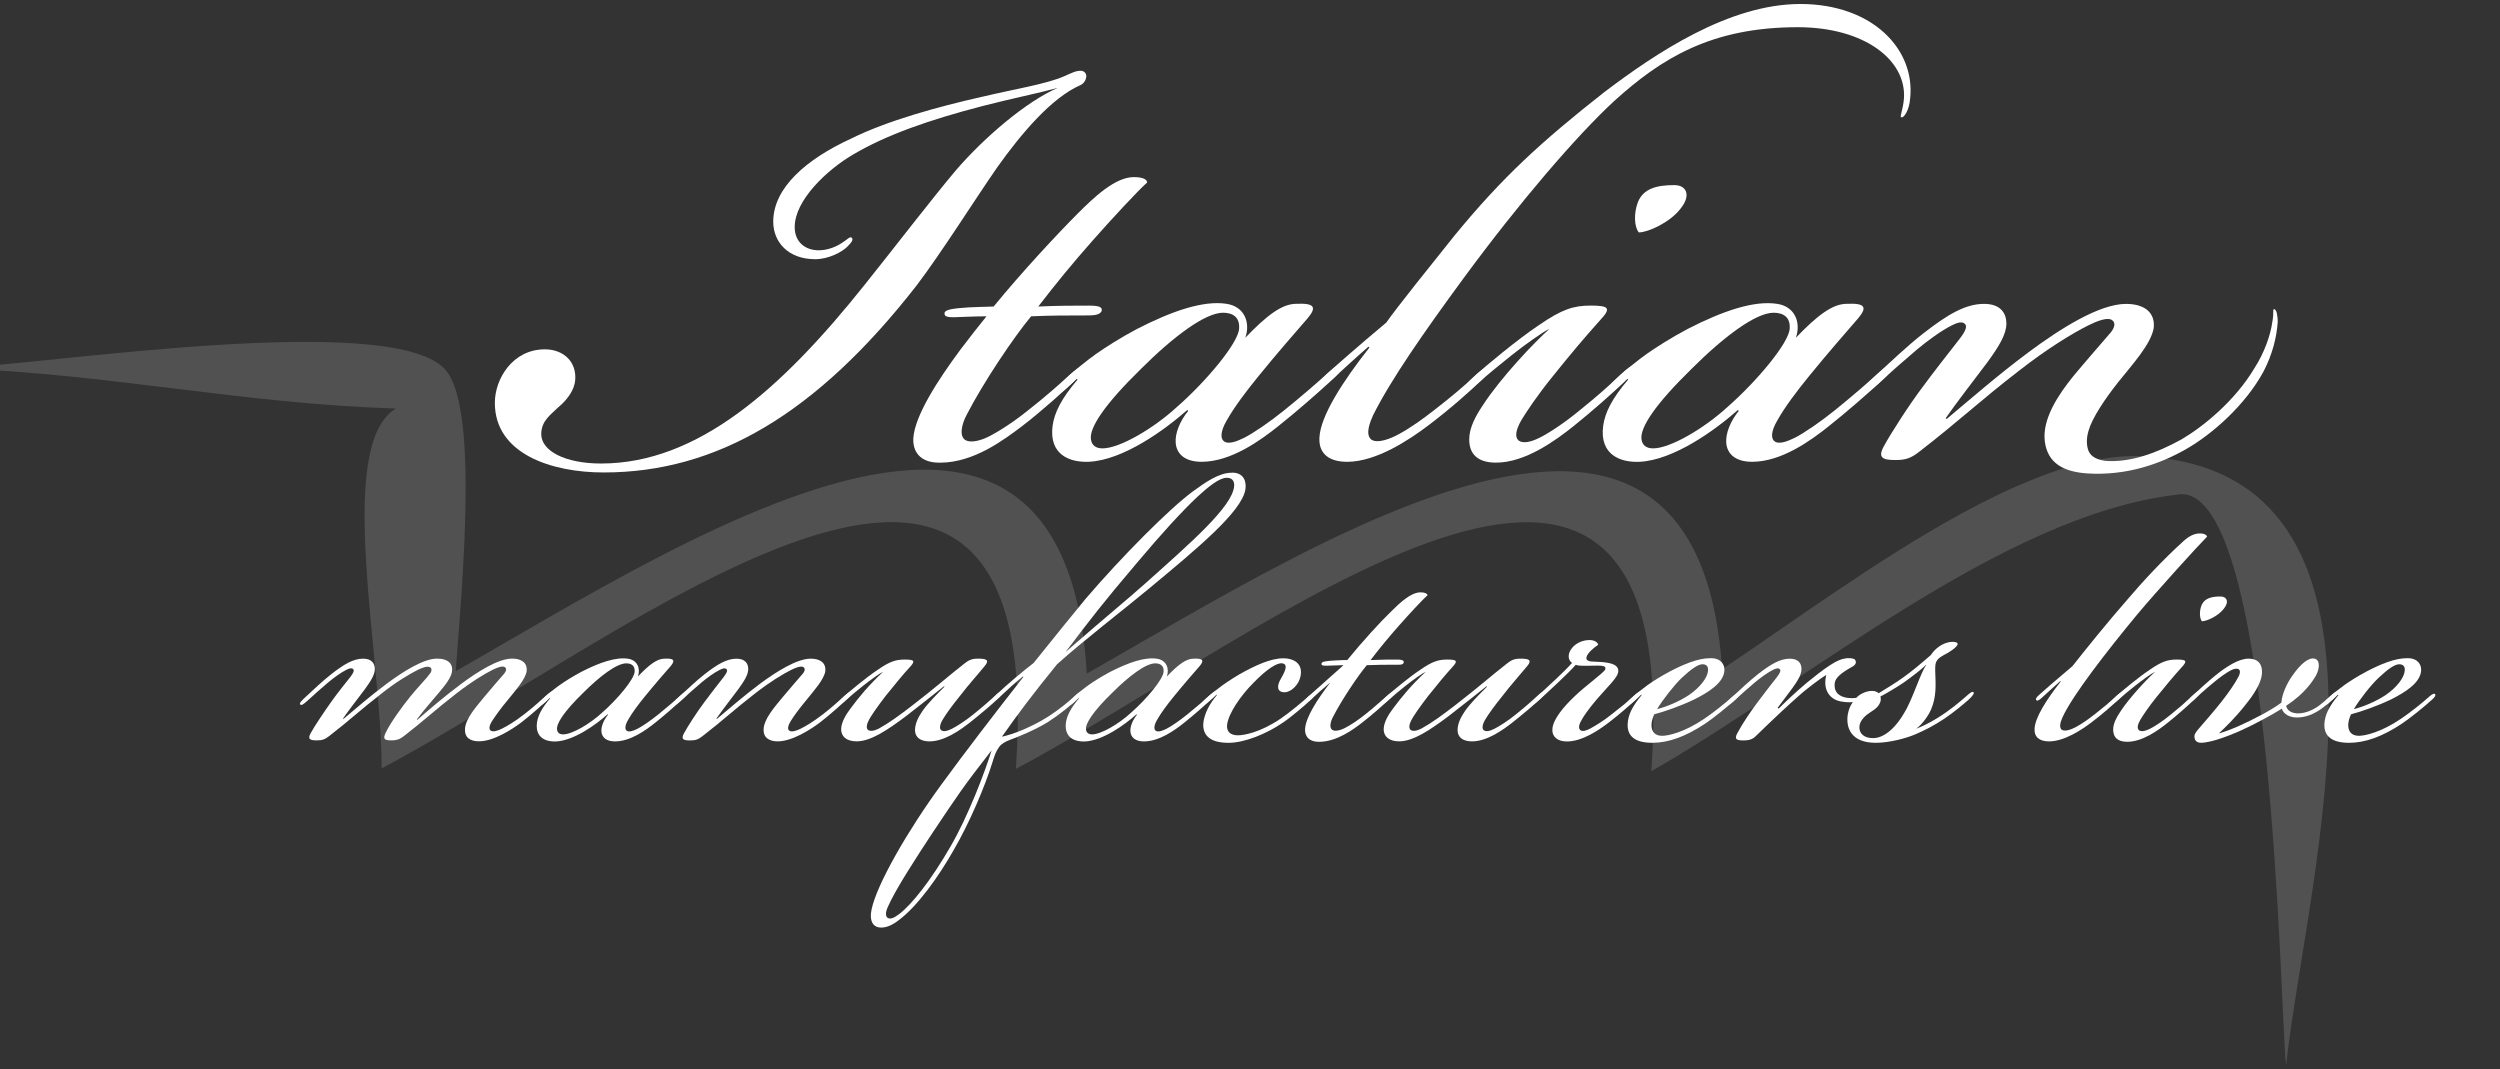 <?xml version="1.0" encoding="utf-8"?>
<!-- Generator: Adobe Illustrator 16.0.0, SVG Export Plug-In . SVG Version: 6.00 Build 0)  -->
<!DOCTYPE svg PUBLIC "-//W3C//DTD SVG 1.1//EN" "http://www.w3.org/Graphics/SVG/1.1/DTD/svg11.dtd">
<svg version="1.1" id="Layer_1" xmlns="http://www.w3.org/2000/svg" xmlns:xlink="http://www.w3.org/1999/xlink" x="0px" y="0px"
	 width="158.805px" height="67.922px" viewBox="0 0 158.805 67.922" enable-background="new 0 0 158.805 67.922"
	 xml:space="preserve">
<rect x="0" y="0" width="158.805" height="67.922" fill="#333333" stroke="none"/>
<g>
	<g opacity="0.15">
		<g>
			<g>
				<path fill="#FFFFFF" d="M145.214,67.669c-0.391-3.394-0.771-37.661-7.002-36.236c-11.069,1.304-23.63,12.063-33.317,17.553
					c2.215-30.841-24.523-8.525-40.364-0.149c2.155-30.641-24.565-8.343-40.287-0.03c0.007-7.216-2.965-20.515,0.901-22.857
					c-9.82-0.307-18.254-2.212-28.072-2.563c5.671-0.202,27.434-3.653,31.127,0c2.736,2.707,0.552,18.876,0.567,22.437
					c-1.269-0.32-2.536-0.646-3.806-0.97c14.906-7.88,44.581-29.964,44.134,0.977c-1.269-0.323-2.535-0.645-3.804-0.968
					c14.884-7.868,44.65-29.768,44.178,0.969c-1.271-0.321-2.541-0.643-3.812-0.964c7.643-4.364,21.563-16.437,30.569-15.879
					C153.97,30.084,146.628,55.104,145.214,67.669"/>
			</g>
		</g>
	</g>
	<g>
		<g>
			<g>
				<path fill="#FFFFFF" d="M62.499,6.714c-3.515,0.907-6.234,1.871-8.333,3.118c-1.645,0.965-3.685,2.891-3.685,4.591
					c0,0.965,0.679,1.476,1.529,1.476c0.567,0,1.135-0.228,1.53-0.511c0.283-0.17,0.453-0.397,0.567-0.283
					c0.112,0.112,0,0.283-0.284,0.566c-0.339,0.341-1.19,0.794-2.041,0.794c-1.701,0-2.664-1.077-2.664-2.381
					c0-2.154,2.098-3.969,4.932-5.272c2.268-1.133,5.555-2.04,8.334-2.663c2.153-0.511,4.023-0.794,5.214-1.304
					c0.396-0.171,0.794-0.398,1.135-0.341c0.453,0.113,0.283,0.739-0.114,0.908c-1.813,0.794-3.741,3.061-5.271,5.215
					c-1.417,2.041-3.517,5.386-5.104,7.482c-6.402,8.219-12.753,11.903-19.895,11.903c-3.344,0-6.915-1.191-6.915-4.421
					c0-1.529,1.134-3.4,3.173-3.4c1.191,0,2.042,0.792,1.929,1.984c-0.057,0.567-0.454,1.189-1.078,1.7
					c-0.452,0.452-1.077,0.849-1.077,1.699c0,1.077,1.529,1.87,3.798,1.87c6.122,0,11.451-4.703,16.778-11.394
					c1.814-2.267,4.251-5.441,5.782-7.254c1.813-2.098,4.479-4.367,6.461-5.216C65.956,5.92,64.257,6.261,62.499,6.714"/>
				<path fill="#FFFFFF" d="M59.72,29.389h-0.058c-1.247,0-1.701-0.736-1.644-1.587c0.114-1.418,1.53-3.627,3.004-5.612
					c0.509-0.679,1.361-1.756,1.644-2.098c-0.735,0-1.927,0.058-2.04,0.058c-0.34,0-0.68,0-0.624-0.285
					c0.057-0.226,0.681-0.281,1.529-0.339c0.059,0,1.248-0.055,1.588-0.055c1.756-2.154,4.082-4.649,5.329-5.896
					c1.021-1.021,2.38-2.325,3.571-2.325c0.624,0,0.851,0.17,0.851,0.34c-0.682,0.623-2.154,2.212-3.459,3.685
					c-1.303,1.476-2.324,2.723-3.458,4.196c1.248-0.057,2.324-0.057,3.231-0.057c0.681,0,0.85,0.111,0.793,0.339
					c-0.113,0.284-0.567,0.284-1.021,0.284c-1.248,0-2.155,0-3.458,0.056c-1.134,1.362-3.062,4.252-4.082,6.236
					c-0.34,0.624-0.51,1.417-0.057,1.645c0.34,0.169,0.963,0,1.417-0.228c0.68-0.34,1.645-0.966,2.552-1.701
					c1.021-0.793,2.041-1.7,2.664-2.269c0.283-0.227,0.622-0.566,0.792-0.396c0.114,0.112,0,0.282-0.396,0.681
					c-0.624,0.622-2.268,2.097-3.458,3.004C63.801,27.915,61.873,29.389,59.72,29.389"/>
				<path fill="#FFFFFF" d="M82.337,19.299c1.19-0.056,1.304,0.226,0.736,0.907c-0.736,0.851-1.983,2.268-3.173,3.741
					c-0.737,0.908-1.474,1.871-1.985,2.777c-0.396,0.681-0.396,1.134-0.171,1.303c0.284,0.229,0.853,0,1.306-0.226
					c0.565-0.284,1.644-1.021,2.549-1.757c1.19-0.964,2.098-1.757,2.722-2.324c0.341-0.283,0.623-0.566,0.794-0.396
					c0.169,0.169-0.115,0.452-0.737,1.02c-0.738,0.679-2.099,1.87-3.174,2.722c-1.134,0.907-3.005,2.268-4.876,2.268
					c-1.078,0-1.587-0.511-1.644-1.191c-0.058-0.624,0.283-1.417,0.793-2.041l-0.057-0.058c-1.476,1.303-4.081,3.176-6.235,3.288
					c-1.248,0.057-2.551-0.454-2.324-2.268c0.113-0.852,0.567-1.759,1.587-2.949l-0.056-0.055c-0.17,0.17-0.398,0.396-0.738,0.679
					c-0.226,0.17-0.396,0.284-0.509,0.17c-0.113-0.17,0.17-0.51,0.793-1.075c0.169-0.171,1.133-0.964,1.7-1.361
					c0.566-0.396,1.531-1.02,2.607-1.587c2.212-1.134,4.195-1.814,5.668-1.587c1.135,0.171,1.532,1.189,1.192,2.155
					C80.467,20.036,81.432,19.299,82.337,19.299 M72.474,23.437c-2.325,2.269-3.288,3.742-3.175,4.479
					c0.057,0.396,0.34,0.566,0.736,0.566c1.078,0,3.23-1.248,4.764-2.664c1.813-1.587,3.854-4.024,3.911-4.932
					c0.057-0.737-0.396-1.021-1.021-1.021C76.556,19.864,74.515,21.396,72.474,23.437"/>
				<path fill="#FFFFFF" d="M86.928,22.019c-0.852,0.738-1.701,1.531-2.324,2.099c-0.339,0.283-0.511,0.34-0.623,0.171
					c-0.058-0.171,0.113-0.341,0.284-0.512c0.226-0.227,2.097-1.87,3.796-3.288c0.625-0.906,2.948-3.797,4.309-5.496
					c3.062-3.742,5.557-6.01,9.521-9.128c3.291-2.494,7.938-5.611,12.473-5.611c4.59,0,7.313,2.891,6.971,6.009
					c-0.055,0.736-0.395,1.247-0.565,1.189c-0.112-0.056,0.113-0.453,0.172-1.189c0.169-2.438-2.495-4.535-6.747-4.535
					c-5.498,0-8.673,1.983-11.678,4.706c-2.38,2.209-5.951,6.349-9.579,11.28c-2.494,3.4-4.591,6.404-5.723,8.673
					c-0.173,0.396-0.513,1.189-0.115,1.53c0.396,0.285,1.247-0.056,1.757-0.339c0.737-0.396,1.531-0.966,2.324-1.588
					c1.02-0.794,1.758-1.417,2.495-2.099c0.227-0.227,0.68-0.622,0.849-0.452c0.114,0.114-0.055,0.339-0.396,0.68
					c-0.681,0.681-2.098,1.929-3.458,2.948c-1.134,0.85-3.229,2.268-5.101,2.268c-1.135,0-1.813-0.511-1.758-1.531
					c0.057-1.361,1.473-3.57,3.175-5.725L86.928,22.019z"/>
				<path fill="#FFFFFF" d="M95.995,22.586c-0.851,0.681-1.475,1.189-2.04,1.701c-0.455,0.396-0.682,0.566-0.851,0.453
					c-0.115-0.114,0-0.342,0.625-0.908c0.623-0.566,2.662-2.268,4.021-3.176c1.478-1.019,2.214-1.245,3.291-1.245
					c1.189,0,1.303,0.17,0.62,0.907c-1.018,1.135-1.925,2.21-3.06,3.628c-0.962,1.189-1.643,2.212-1.981,2.777
					c-0.342,0.622-0.397,1.021-0.171,1.247c0.282,0.227,0.794,0.114,1.36-0.171c0.566-0.282,1.529-0.907,2.493-1.7
					c1.191-0.963,1.701-1.417,2.608-2.268c0.509-0.453,0.736-0.68,0.907-0.511c0.17,0.172-0.454,0.738-0.625,0.909
					c-0.678,0.681-2.097,1.928-3.229,2.833c-1.136,0.908-3.063,2.325-4.934,2.325c-1.189,0-1.701-0.567-1.701-1.474
					c0-0.737,0.399-1.476,0.854-2.154c1.134-1.758,3.343-4.083,4.252-4.875C98.037,21.057,96.848,21.906,95.995,22.586
					 M106.37,11.76c0.736,0,1.076,0.623,0.396,1.474c-0.681,0.909-2.099,1.53-2.665,1.53c-0.283-0.339-0.339-1.19-0.057-1.926
					c0.34-0.852,1.189-1.078,2.269-1.078H106.37L106.37,11.76z"/>
				<path fill="#FFFFFF" d="M117.31,19.299c1.188-0.056,1.304,0.226,0.735,0.907c-0.735,0.851-1.981,2.268-3.174,3.741
					c-0.735,0.908-1.475,1.871-1.982,2.777c-0.398,0.681-0.398,1.134-0.171,1.303c0.282,0.229,0.851,0,1.306-0.226
					c0.565-0.284,1.642-1.021,2.551-1.757c1.188-0.964,2.096-1.757,2.718-2.324c0.342-0.283,0.626-0.566,0.794-0.396
					c0.173,0.169-0.111,0.452-0.735,1.02c-0.736,0.679-2.099,1.87-3.175,2.722c-1.134,0.907-3.004,2.268-4.875,2.268
					c-1.077,0-1.587-0.511-1.646-1.191c-0.054-0.624,0.284-1.417,0.793-2.041l-0.055-0.056c-1.475,1.303-4.082,3.176-6.235,3.288
					c-1.248,0.057-2.553-0.454-2.324-2.268c0.113-0.852,0.566-1.759,1.586-2.948l-0.056-0.056c-0.17,0.17-0.396,0.396-0.737,0.68
					c-0.227,0.169-0.396,0.283-0.512,0.169c-0.11-0.169,0.171-0.51,0.795-1.075c0.172-0.171,1.135-0.964,1.701-1.361
					c0.568-0.396,1.531-1.02,2.607-1.587c2.21-1.134,4.195-1.814,5.669-1.587c1.134,0.171,1.529,1.19,1.188,2.155
					C115.44,20.036,116.402,19.299,117.31,19.299 M107.446,23.437c-2.324,2.269-3.287,3.742-3.174,4.479
					c0.058,0.396,0.34,0.566,0.736,0.566c1.077,0,3.231-1.248,4.764-2.664c1.812-1.587,3.854-4.024,3.912-4.932
					c0.056-0.737-0.399-1.021-1.021-1.021C111.528,19.864,109.488,21.396,107.446,23.437"/>
				<path fill="#FFFFFF" d="M132.672,27.348c-0.173,0.567-0.115,1.021,0,1.305c0.168,0.396,0.62,0.567,1.075,0.623
					c1.531,0.113,3.172-0.454,4.818-1.36c1.359-0.794,3.4-2.438,4.646-4.536c0.623-0.963,1.02-2.098,1.135-2.947
					c0.111-0.567,0-0.793,0.111-0.793c0.172,0,0.229,0.51,0.229,0.793c-0.058,0.965-0.34,2.099-0.907,3.174
					c-1.136,2.099-3.231,3.968-4.933,4.933c-1.588,0.907-3.741,1.7-6.292,1.531c-1.531-0.112-2.494-0.681-2.665-2.042
					c-0.169-1.417,0.853-2.947,1.815-4.138c0.85-1.02,1.699-1.984,2.379-2.777c0.227-0.282,0.342-0.624,0.059-0.793
					c-0.284-0.17-0.908,0.058-1.474,0.341c-1.021,0.51-2.608,1.474-4.422,2.891c-2.496,1.927-3.854,3.229-6.353,5.158
					c-0.508,0.396-0.851,0.511-1.473,0.511c-0.796,0-1.19-0.114-0.736-0.907c0.396-0.736,1.587-2.606,2.493-3.796
					c0.624-0.852,1.646-2.154,2.267-2.949c0.399-0.509,0.511-0.793,0.399-0.963c-0.171-0.227-0.511-0.114-0.853,0.058
					c-0.68,0.339-1.529,0.964-2.21,1.529c-0.738,0.624-1.644,1.417-2.438,2.155c-0.566,0.509-0.793,0.679-0.963,0.509
					c-0.116-0.17,0.17-0.453,0.849-1.077c0.682-0.624,1.929-1.813,2.948-2.606c1.528-1.191,2.665-1.872,3.854-1.872
					c1.08,0,1.419,0.625,1.419,1.249c0,0.679-0.452,1.417-1.189,2.437c-0.852,1.135-2.04,2.665-2.664,3.572l0.057,0.056
					c1.36-1.134,3.231-2.777,5.214-4.25c1.984-1.474,4.479-3.063,6.182-3.063c1.188,0,1.867,0.567,1.758,1.533
					c-0.17,1.02-1.36,2.322-2.271,3.458C133.692,25.364,132.898,26.555,132.672,27.348"/>
			</g>
			<g display="none">
				<g display="inline">
					<g>
						<path fill="#FFFFFF" d="M147.686,36.884c-0.022-0.001-0.044-0.004-0.048-0.009c-0.006-0.004,0.012-0.008,0.04-0.008
							l13.998,0.081c0.023,0,0.052,0.003,0.056,0.008c0.005,0.005-0.013,0.009-0.042,0.008l-13.996-0.08
							C147.691,36.884,147.688,36.884,147.686,36.884z"/>
					</g>
					<g>
						<path fill="#FFFFFF" d="M126.102,36.792c-0.031-0.001-0.062-0.007-0.065-0.014c-0.004-0.006,0.021-0.01,0.059-0.01
							l19.33,0.109c0.036,0,0.072,0.005,0.08,0.012c0.004,0.009-0.02,0.015-0.059,0.015l-19.334-0.113
							C126.11,36.792,126.106,36.792,126.102,36.792z"/>
					</g>
					<g>
						<path fill="#FFFFFF" d="M30.394,42.636c-0.04-0.002-0.074-0.009-0.08-0.018c-0.007-0.008,0.021-0.014,0.068-0.014
							l23.608,0.138c0.044,0,0.086,0.006,0.093,0.014c0.009,0.009-0.021,0.018-0.065,0.018l-23.611-0.138
							C30.404,42.636,30.399,42.636,30.394,42.636z"/>
					</g>
					<g>
						<path fill="#FFFFFF" d="M88.684,39.885c-0.115-0.005-0.215-0.024-0.234-0.045c-0.022-0.024,0.066-0.045,0.198-0.045
							l68.764,0.399c0.131,0.001,0.252,0.021,0.273,0.048c0.019,0.022-0.066,0.043-0.197,0.041l-68.764-0.397
							C88.71,39.885,88.697,39.885,88.684,39.885z"/>
					</g>
					<g>
						<path fill="#FFFFFF" d="M15.402,41.486c-0.019-0.001-0.037-0.004-0.041-0.008s0.011-0.008,0.035-0.007l11.974,0.069
							c0.026,0,0.045,0.005,0.049,0.008c0.005,0.003-0.013,0.007-0.034,0.006l-11.976-0.068
							C15.406,41.486,15.405,41.486,15.402,41.486z"/>
					</g>
					<g>
						<path fill="#FFFFFF" d="M19.479,37.756c-0.1-0.004-0.186-0.019-0.202-0.037c-0.018-0.023,0.058-0.04,0.17-0.039l59.436,0.343
							c0.111,0.001,0.218,0.019,0.235,0.041c0.02,0.021-0.057,0.037-0.169,0.037l-59.435-0.344
							C19.5,37.757,19.49,37.756,19.479,37.756z"/>
					</g>
					<g>
						<path fill="#FFFFFF" d="M17.461,35.972c-0.131-0.005-0.247-0.026-0.27-0.05c-0.025-0.029,0.077-0.052,0.227-0.052l79.511,0.46
							c0.151,0.001,0.293,0.024,0.315,0.051c0.024,0.029-0.076,0.052-0.227,0.051l-79.51-0.459
							C17.493,35.973,17.477,35.972,17.461,35.972z"/>
					</g>
					<g>
						<path fill="#FFFFFF" d="M40.974,34.654c-0.137-0.007-0.258-0.025-0.28-0.054c-0.027-0.03,0.08-0.053,0.236-0.051l82.654,0.478
							c0.16,0.001,0.307,0.026,0.329,0.056c0.026,0.028-0.078,0.052-0.233,0.05l-82.657-0.479
							C41.007,34.654,40.99,34.654,40.974,34.654z"/>
					</g>
					<g>
						<path fill="#FFFFFF" d="M51.751,36.887c-0.13-0.004-0.245-0.025-0.267-0.051c-0.024-0.027,0.076-0.05,0.227-0.049
							l79.028,0.457c0.146,0,0.289,0.026,0.314,0.051c0.024,0.027-0.076,0.05-0.229,0.05l-79.026-0.457
							C51.783,36.888,51.768,36.887,51.751,36.887z"/>
					</g>
					<g>
						<path fill="#FFFFFF" d="M53.1,38.933c-0.167-0.006-0.312-0.033-0.34-0.063c-0.031-0.036,0.098-0.063,0.287-0.063l100.085,0.58
							c0.188,0.001,0.364,0.03,0.395,0.068c0.034,0.032-0.096,0.062-0.283,0.061L53.158,38.936
							C53.14,38.936,53.119,38.935,53.1,38.933z"/>
					</g>
					<g>
						<path fill="#FFFFFF" d="M51.133,41.029c-0.168-0.007-0.316-0.033-0.345-0.065c-0.031-0.036,0.098-0.064,0.29-0.063
							l101.389,0.586c0.188,0.001,0.371,0.03,0.402,0.067c0.031,0.034-0.098,0.064-0.29,0.063L51.193,41.029
							C51.172,41.029,51.153,41.029,51.133,41.029z"/>
					</g>
					<g>
						<path fill="#FFFFFF" d="M56.909,37.195c-0.036-0.001-0.066-0.009-0.074-0.015c-0.006-0.006,0.021-0.014,0.063-0.011
							l21.817,0.124c0.04,0,0.079,0.006,0.086,0.016c0.007,0.007-0.021,0.014-0.063,0.014l-21.815-0.127
							C56.918,37.195,56.913,37.195,56.909,37.195z"/>
					</g>
					<g>
						<path fill="#FFFFFF" d="M28.539,40.2c-0.043-0.003-0.081-0.009-0.089-0.017c-0.007-0.009,0.025-0.017,0.075-0.017
							l26.097,0.149c0.051,0,0.097,0.009,0.104,0.018s-0.025,0.016-0.074,0.016l-26.097-0.151C28.55,40.2,28.545,40.2,28.539,40.2z"
							/>
					</g>
					<g>
						<path fill="#FFFFFF" d="M70.849,35.558c-0.14-0.005-0.264-0.028-0.286-0.056c-0.026-0.031,0.081-0.055,0.241-0.051
							l84.188,0.484c0.157,0,0.308,0.028,0.332,0.058c0.029,0.027-0.081,0.054-0.239,0.053l-84.188-0.488
							C70.881,35.558,70.864,35.558,70.849,35.558z"/>
					</g>
					<g>
						<path fill="#FFFFFF" d="M72.941,41.79c-0.073-0.003-0.137-0.014-0.15-0.027c-0.014-0.018,0.042-0.028,0.126-0.028
							l44.057,0.255c0.082,0,0.16,0.016,0.175,0.028c0.014,0.017-0.043,0.03-0.126,0.03l-44.056-0.256
							C72.957,41.791,72.948,41.79,72.941,41.79z"/>
					</g>
					<g>
						<path fill="#FFFFFF" d="M16.984,37.387c-0.023-0.002-0.043-0.005-0.045-0.01c-0.004-0.004,0.012-0.008,0.039-0.008
							l13.41,0.077c0.023,0,0.049,0.005,0.053,0.01c0.005,0.004-0.013,0.006-0.038,0.006l-13.411-0.075
							C16.989,37.387,16.987,37.387,16.984,37.387z"/>
					</g>
					<g>
						<path fill="#FFFFFF" d="M105.006,38.267c-0.03-0.003-0.056-0.008-0.061-0.013c-0.007-0.006,0.016-0.012,0.052-0.012
							l18.354,0.106c0.035,0,0.067,0.006,0.074,0.013c0.005,0.006-0.02,0.011-0.053,0.011l-18.354-0.105
							C105.015,38.267,105.011,38.267,105.006,38.267z"/>
					</g>
					<g>
						<path fill="#FFFFFF" d="M36.8,39.668c-0.138-0.004-0.258-0.028-0.28-0.055c-0.026-0.027,0.08-0.051,0.235-0.05l82.616,0.479
							c0.157,0.001,0.304,0.023,0.328,0.057c0.024,0.027-0.081,0.049-0.233,0.049l-82.618-0.476
							C36.83,39.669,36.816,39.668,36.8,39.668z"/>
					</g>
					<g>
						<path fill="#FFFFFF" d="M138.109,41.938c-0.02-0.001-0.041-0.005-0.047-0.009c-0.004-0.004,0.014-0.008,0.04-0.008l13.57,0.08
							c0.024,0,0.051,0.002,0.055,0.007c0.003,0.005-0.013,0.008-0.039,0.008l-13.569-0.078
							C138.115,41.938,138.114,41.938,138.109,41.938z"/>
					</g>
					<g>
						<path fill="#FFFFFF" d="M26.658,34.475c-0.026-0.001-0.05-0.005-0.055-0.01c-0.004-0.005,0.015-0.011,0.046-0.01l15.925,0.093
							c0.029,0,0.06,0.004,0.063,0.011c0.004,0.004-0.017,0.008-0.046,0.008l-15.925-0.092
							C26.663,34.475,26.66,34.475,26.658,34.475z"/>
					</g>
				</g>
				<polygon display="inline" fill="#FFFFFF" points="139.926,36.983 139.269,38.073 14.391,37.351 15.051,36.264 				"/>
				<polygon display="inline" fill="#FFFFFF" points="139.926,37.499 139.269,38.587 14.391,37.864 15.051,36.774 				"/>
				<polygon display="inline" fill="#FFFFFF" points="123.911,39.931 123.48,40.469 40.148,39.328 40.58,38.791 				"/>
				<polygon display="inline" opacity="0.5" fill="#FFFFFF" enable-background="new    " points="71.33,40.721 71.131,41.054 
					33.084,40.833 33.286,40.501 				"/>
			</g>
		</g>
	</g>
	<g>
		<path fill="#FFFFFF" d="M23.068,41.84c0.563,0,0.742,0.327,0.742,0.654c0,0.355-0.238,0.741-0.624,1.275
			c-0.445,0.593-1.069,1.395-1.396,1.869l0.03,0.028c0.712-0.594,1.692-1.454,2.732-2.226c1.038-0.771,2.344-1.603,3.205-1.603
			c0.742,0,1.04,0.355,0.949,0.861c-0.088,0.477-0.652,1.098-1.157,1.69c-0.506,0.593-0.802,0.95-1.068,1.306l0.03,0.03
			c0.682-0.594,1.751-1.515,2.79-2.286s2.344-1.603,3.235-1.603c0.653,0,0.979,0.327,0.919,0.801
			c-0.088,0.536-0.711,1.218-1.186,1.813c-0.476,0.561-0.802,1.035-0.98,1.305c-0.237,0.354-0.237,0.563-0.12,0.653
			c0.148,0.116,0.476,0,0.714-0.12c0.354-0.18,0.771-0.415,1.424-0.921c0.505-0.387,1.098-0.917,1.425-1.217
			c0.178-0.146,0.297-0.268,0.385-0.18c0.062,0.061-0.029,0.18-0.235,0.388c-0.269,0.27-1.158,1.068-1.782,1.545
			c-0.594,0.443-1.751,1.187-2.672,1.187c-0.594,0-0.92-0.269-0.891-0.771c0.03-0.683,0.741-1.453,1.247-2.076
			c0.445-0.536,0.86-1.01,1.246-1.454c0.119-0.148,0.178-0.328,0.03-0.417c-0.148-0.087-0.475,0.03-0.771,0.179
			c-0.535,0.267-1.364,0.771-2.314,1.512c-1.306,1.01-2.02,1.693-3.325,2.701c-0.267,0.211-0.474,0.267-0.771,0.267
			c-0.475,0-0.563-0.088-0.386-0.474c0.296-0.624,1.039-1.662,1.573-2.314c0.504-0.623,1.04-1.156,1.247-1.455
			c0.119-0.148,0.146-0.356-0.029-0.416c-0.178-0.059-0.416,0.029-0.743,0.179c-0.533,0.267-1.425,0.8-2.314,1.512
			c-1.306,1.01-2.019,1.693-3.325,2.701c-0.266,0.208-0.445,0.267-0.771,0.267c-0.416,0-0.624-0.059-0.386-0.474
			c0.208-0.388,0.86-1.366,1.307-1.989c0.444-0.622,0.859-1.129,1.187-1.544c0.208-0.268,0.267-0.415,0.208-0.504
			c-0.09-0.118-0.268-0.06-0.446,0.029c-0.355,0.18-0.8,0.505-1.156,0.802c-0.387,0.328-0.86,0.743-1.276,1.127
			c-0.297,0.269-0.415,0.356-0.505,0.269c-0.061-0.091,0.09-0.236,0.444-0.563c0.356-0.329,1.01-0.95,1.545-1.366
			C21.85,42.195,22.444,41.84,23.068,41.84z"/>
		<path fill="#FFFFFF" d="M42.212,41.84c0.623-0.03,0.684,0.119,0.387,0.476c-0.387,0.443-1.04,1.188-1.663,1.958
			c-0.386,0.478-0.771,0.98-1.039,1.455c-0.209,0.355-0.209,0.594-0.089,0.686c0.148,0.116,0.444,0,0.682-0.119
			c0.298-0.149,0.861-0.535,1.336-0.922c0.624-0.504,1.1-0.918,1.426-1.218c0.178-0.146,0.327-0.294,0.415-0.205
			c0.091,0.087-0.06,0.235-0.386,0.53c-0.386,0.356-1.098,0.981-1.662,1.429c-0.594,0.473-1.574,1.186-2.553,1.186
			c-0.563,0-0.831-0.268-0.862-0.622c-0.027-0.327,0.149-0.741,0.417-1.069l-0.029-0.029c-0.771,0.684-2.138,1.661-3.266,1.724
			c-0.652,0.028-1.336-0.238-1.218-1.187c0.06-0.446,0.298-0.924,0.832-1.547l-0.03-0.028c-0.088,0.089-0.207,0.209-0.385,0.355
			c-0.119,0.089-0.208,0.146-0.267,0.089c-0.061-0.089,0.089-0.267,0.416-0.563c0.088-0.09,0.594-0.506,0.891-0.712
			c0.296-0.208,0.801-0.534,1.365-0.832c1.156-0.593,2.195-0.949,2.967-0.831c0.593,0.089,0.801,0.623,0.624,1.129
			C41.234,42.226,41.738,41.84,42.212,41.84z M37.048,44.007c-1.218,1.188-1.722,1.959-1.661,2.344
			c0.027,0.208,0.178,0.298,0.385,0.298c0.563,0,1.69-0.652,2.493-1.396c0.95-0.831,2.02-2.107,2.049-2.583
			c0.029-0.384-0.208-0.533-0.535-0.533C39.185,42.137,38.117,42.938,37.048,44.007z"/>
		<path fill="#FFFFFF" d="M48.506,46.321c0.027-0.653,0.682-1.396,1.245-2.076c0.445-0.536,0.892-1.04,1.247-1.454
			c0.119-0.148,0.179-0.328,0.03-0.417c-0.147-0.087-0.475,0.03-0.771,0.179c-0.534,0.267-1.365,0.771-2.314,1.512
			c-1.307,1.011-2.019,1.693-3.325,2.701c-0.268,0.211-0.445,0.268-0.771,0.268c-0.417,0-0.624-0.057-0.387-0.475
			c0.208-0.386,0.831-1.364,1.307-1.989c0.327-0.445,0.86-1.127,1.187-1.544c0.208-0.267,0.269-0.415,0.208-0.503
			c-0.089-0.119-0.267-0.061-0.444,0.03c-0.357,0.177-0.803,0.503-1.157,0.8c-0.387,0.328-0.861,0.743-1.277,1.127
			c-0.297,0.27-0.415,0.356-0.504,0.27c-0.06-0.088,0.089-0.237,0.445-0.564c0.356-0.325,1.009-0.95,1.543-1.365
			c0.801-0.624,1.395-0.979,2.019-0.979c0.564,0,0.742,0.327,0.742,0.654c0,0.355-0.237,0.741-0.624,1.275
			c-0.444,0.593-1.068,1.395-1.395,1.869l0.028,0.028c0.713-0.593,1.692-1.454,2.731-2.228c1.04-0.77,2.345-1.601,3.235-1.601
			c0.623,0,0.979,0.297,0.921,0.801c-0.09,0.535-0.713,1.218-1.188,1.812c-0.475,0.563-0.831,1.066-0.979,1.305
			c-0.238,0.386-0.238,0.563-0.12,0.655c0.148,0.116,0.476,0,0.713-0.12c0.355-0.18,0.771-0.416,1.425-0.921
			c0.505-0.387,1.098-0.919,1.425-1.217c0.236-0.207,0.326-0.237,0.385-0.18c0.06,0.061-0.028,0.18-0.235,0.388
			c-0.268,0.268-1.158,1.068-1.782,1.543c-0.594,0.445-1.752,1.188-2.671,1.188C48.831,47.093,48.475,46.826,48.506,46.321z"/>
		<path fill="#FFFFFF" d="M54.827,43.561c-0.444,0.355-0.771,0.624-1.067,0.894c-0.238,0.207-0.356,0.295-0.445,0.235
			c-0.06-0.059,0-0.179,0.326-0.477c0.327-0.298,1.395-1.188,2.106-1.661c0.772-0.536,1.158-0.656,1.724-0.656
			c0.623,0,0.682,0.091,0.326,0.478c-0.388,0.416-0.951,1.098-1.545,1.84c-0.476,0.623-0.949,1.275-1.098,1.604
			c-0.118,0.237-0.118,0.443-0.03,0.533c0.12,0.12,0.388,0.089,0.684-0.06c0.651-0.356,1.306-0.83,2.226-1.543
			c1.425-1.099,2.256-1.841,3.207-2.582c0.237-0.179,0.415-0.327,0.86-0.327c0.505,0,0.802,0.057,0.444,0.476
			c-0.534,0.652-0.979,1.127-1.572,1.898c-0.505,0.623-0.892,1.157-1.101,1.515c-0.177,0.296-0.207,0.563-0.088,0.652
			c0.148,0.12,0.386,0.06,0.684-0.087c0.297-0.149,0.858-0.506,1.335-0.893c0.595-0.476,1.099-0.922,1.425-1.217
			c0.178-0.178,0.355-0.297,0.416-0.208c0.089,0.06-0.148,0.296-0.237,0.386c-0.355,0.354-1.099,0.979-1.81,1.545
			c-0.535,0.414-1.574,1.188-2.554,1.188c-0.593,0-0.92-0.271-0.92-0.714c0-0.415,0.208-0.83,0.476-1.218
			c0.327-0.475,0.892-1.039,1.396-1.543l-0.029-0.029c-0.595,0.475-1.604,1.275-2.375,1.87c-1.217,0.919-2.285,1.632-3.178,1.632
			c-0.623,0-1.007-0.297-0.979-0.832c0.031-0.415,0.298-0.859,0.563-1.215c0.594-0.803,1.188-1.517,2.107-2.376
			C55.896,42.759,55.273,43.205,54.827,43.561z"/>
		<path fill="#FFFFFF" d="M78.279,30.024c0.682,0,0.919,0.505,0.831,1.07c-0.238,1.425-3.088,3.77-6.086,6.263
			c-1.781,1.483-4.126,3.266-5.877,4.838c-1.544,1.901-2.434,3.086-3.503,4.601c0.297-0.06,0.862-0.236,1.275-0.416
			c0.417-0.177,1.011-0.445,1.662-0.86c0.654-0.414,1.336-0.978,1.692-1.307c0.118-0.116,0.387-0.354,0.476-0.266
			s-0.179,0.324-0.268,0.414c-0.416,0.416-1.188,1.039-1.929,1.515c-0.831,0.504-1.781,0.89-2.346,1.101
			c-0.325,0.116-0.594,0.266-0.742,0.475c-0.207,0.297-0.267,0.476-0.415,0.947c-0.476,1.543-1.455,3.858-2.493,5.64
			c-0.95,1.664-2.256,3.502-3.444,4.395c-0.445,0.355-0.89,0.536-1.276,0.477c-0.386-0.061-0.622-0.416-0.475-1.128
			c0.327-1.604,2.315-5.047,4.423-7.928c1.515-2.076,3.474-4.629,5.225-6.854l-0.03-0.032c-0.356,0.268-1.04,0.894-1.573,1.396
			c-0.178,0.149-0.268,0.181-0.327,0.117c-0.059-0.058,0-0.146,0.179-0.325c0.712-0.683,1.752-1.544,2.403-2.048
			c1.336-1.662,2.435-3.026,3.294-4.065c2.286-2.672,5.344-5.757,6.857-6.856c0.742-0.535,1.603-1.159,2.434-1.159L78.279,30.024
			L78.279,30.024L78.279,30.024z M59.25,52.882c-0.979,1.483-2.374,3.621-2.849,4.72c-0.178,0.385-0.148,0.623,0,0.712
			c0.179,0.088,0.386,0,0.742-0.27c0.771-0.592,1.989-2.106,3.236-4.273c1.127-1.928,2.226-4.837,2.61-6.111
			C61.092,50.093,60.884,50.446,59.25,52.882z M72.786,37.029c2.851-2.551,5.492-4.837,5.61-6.143
			c0.029-0.358-0.149-0.536-0.477-0.536c-0.475,0-1.188,0.594-1.84,1.189c-0.979,0.919-2.314,2.375-3.858,4.215
			c-2.195,2.581-2.938,3.562-4.54,5.669C70.472,38.989,71.45,38.219,72.786,37.029z"/>
		<path fill="#FFFFFF" d="M75.814,41.84c0.624-0.03,0.683,0.119,0.386,0.476c-0.386,0.443-1.039,1.188-1.662,1.958
			c-0.386,0.478-0.771,0.98-1.039,1.455c-0.208,0.355-0.208,0.594-0.089,0.686c0.148,0.116,0.445,0,0.683-0.119
			c0.298-0.149,0.86-0.535,1.335-0.922c0.624-0.504,1.099-0.918,1.426-1.218c0.178-0.146,0.326-0.294,0.415-0.205
			c0.089,0.087-0.06,0.235-0.386,0.53c-0.386,0.356-1.099,0.981-1.662,1.429c-0.595,0.473-1.574,1.186-2.554,1.186
			c-0.563,0-0.832-0.268-0.86-0.622c-0.029-0.327,0.147-0.741,0.415-1.069l-0.03-0.029c-0.771,0.684-2.137,1.661-3.265,1.724
			c-0.653,0.028-1.335-0.238-1.218-1.187c0.06-0.446,0.298-0.924,0.831-1.547l-0.028-0.028c-0.089,0.089-0.208,0.209-0.387,0.355
			c-0.118,0.089-0.208,0.146-0.267,0.089c-0.06-0.089,0.087-0.267,0.414-0.563c0.089-0.09,0.594-0.506,0.891-0.712
			c0.296-0.208,0.803-0.534,1.366-0.832c1.157-0.593,2.196-0.949,2.967-0.831c0.596,0.089,0.803,0.623,0.624,1.129
			C74.833,42.226,75.339,41.84,75.814,41.84z M70.65,44.007c-1.217,1.188-1.723,1.959-1.663,2.344
			c0.029,0.208,0.178,0.298,0.386,0.298c0.564,0,1.692-0.652,2.494-1.396c0.949-0.831,2.019-2.107,2.047-2.583
			c0.029-0.384-0.207-0.533-0.533-0.533C72.786,42.137,71.718,42.938,70.65,44.007z"/>
		<path fill="#FFFFFF" d="M78.012,47.184c-1.101,0-1.634-0.446-1.574-1.249c0.059-0.593,0.386-1.219,0.86-1.78l-0.03-0.029
			c-0.089,0.089-0.327,0.298-0.504,0.444c-0.18,0.146-0.327,0.237-0.387,0.18c-0.06-0.088,0.061-0.207,0.179-0.327
			c0.386-0.356,0.653-0.563,1.098-0.892c0.327-0.235,0.92-0.622,1.425-0.89c1.01-0.536,1.959-0.92,2.731-0.801
			c0.684,0.119,0.92,0.563,0.801,1.127c-0.118,0.563-0.622,1.008-1.011,1.008c-0.503,0-0.503-0.414-0.236-0.86
			c0.327-0.563,0.446-0.919,0.089-0.978c-0.326-0.06-1.009,0.385-1.84,1.246c-0.802,0.802-1.574,1.93-1.663,2.641
			c-0.059,0.447,0.208,0.685,0.684,0.685c0.386,0,1.425-0.18,2.729-1.068c0.564-0.386,1.306-1.008,1.782-1.426
			c0.178-0.148,0.265-0.178,0.326-0.116c0.06,0.088-0.061,0.205-0.236,0.383c-0.385,0.356-1.216,1.069-1.751,1.426
			c-1.04,0.714-2.435,1.278-3.445,1.278L78.012,47.184L78.012,47.184z"/>
		<path fill="#FFFFFF" d="M83.323,44.392c-0.208,0.179-0.296,0.207-0.355,0.149c-0.061-0.063,0-0.18,0.208-0.356
			c0.801-0.713,1.604-1.426,2.167-1.932c-0.388,0-0.712,0.033-1.069,0.033c-0.208,0-0.356,0-0.326-0.151
			c0.029-0.119,0.326-0.147,0.799-0.178c0.388-0.029,0.714-0.029,0.833-0.029c0.92-1.129,2.107-2.434,2.79-3.088
			c0.534-0.531,1.247-1.213,1.869-1.213c0.298,0,0.416,0.087,0.447,0.175c-0.358,0.328-1.129,1.159-1.813,1.931
			s-1.217,1.423-1.811,2.196c0.681-0.031,1.215-0.031,1.69-0.031c0.238,0,0.445,0.031,0.416,0.181
			c-0.03,0.176-0.297,0.147-0.535,0.147c-0.651,0-1.127,0-1.812,0.028c-0.593,0.714-1.601,2.227-2.135,3.266
			c-0.18,0.327-0.27,0.742-0.028,0.861c0.177,0.091,0.501,0,0.739-0.119c0.358-0.178,0.863-0.503,1.336-0.89
			c0.535-0.415,1.041-0.893,1.396-1.188c0.146-0.12,0.326-0.297,0.415-0.208c0.059,0.059,0,0.146-0.207,0.356
			c-0.327,0.327-1.189,1.098-1.813,1.573c-0.534,0.414-1.604,1.217-2.729,1.217c-0.685,0-0.922-0.387-0.893-0.832
			c0.059-0.74,0.742-1.813,1.603-2.938C84.036,43.74,83.681,44.064,83.323,44.392z"/>
		<path fill="#FFFFFF" d="M89.287,43.561c-0.442,0.355-0.771,0.624-1.065,0.894c-0.238,0.207-0.356,0.295-0.445,0.235
			c-0.059-0.059,0-0.179,0.325-0.477c0.328-0.298,1.396-1.188,2.108-1.661c0.772-0.536,1.157-0.656,1.722-0.656
			c0.622,0,0.683,0.091,0.327,0.478c-0.387,0.416-0.95,1.098-1.542,1.84c-0.479,0.623-0.95,1.275-1.1,1.604
			c-0.119,0.237-0.119,0.443-0.028,0.533c0.118,0.12,0.386,0.089,0.682-0.06c0.654-0.356,1.307-0.83,2.228-1.543
			c1.422-1.099,2.253-1.841,3.204-2.582c0.238-0.179,0.416-0.327,0.86-0.327c0.505,0,0.802,0.057,0.446,0.476
			c-0.536,0.652-0.982,1.127-1.575,1.898c-0.504,0.623-0.891,1.157-1.1,1.515c-0.176,0.296-0.206,0.563-0.087,0.652
			c0.149,0.12,0.387,0.06,0.683-0.087c0.297-0.149,0.86-0.506,1.337-0.893c0.593-0.476,1.098-0.922,1.424-1.217
			c0.178-0.178,0.356-0.297,0.416-0.208c0.088,0.06-0.148,0.296-0.237,0.386c-0.354,0.354-1.097,0.979-1.811,1.545
			c-0.534,0.414-1.572,1.188-2.552,1.188c-0.596,0-0.919-0.271-0.919-0.714c0-0.415,0.205-0.83,0.474-1.218
			c0.327-0.475,0.894-1.039,1.396-1.543l-0.03-0.029c-0.593,0.475-1.603,1.275-2.373,1.87c-1.219,0.919-2.287,1.632-3.179,1.632
			c-0.622,0-1.008-0.297-0.979-0.832c0.03-0.415,0.297-0.859,0.563-1.215c0.595-0.803,1.188-1.517,2.107-2.376
			C90.359,42.759,89.736,43.205,89.287,43.561z"/>
		<path fill="#FFFFFF" d="M102.795,42.643c0,0.384-0.711,1.009-1.365,1.78c-0.505,0.593-0.862,1.097-1.01,1.396
			c-0.147,0.266-0.147,0.476-0.028,0.563c0.119,0.091,0.327,0.06,0.652-0.119c0.326-0.178,0.858-0.503,1.334-0.891
			c0.653-0.503,1.011-0.801,1.396-1.157c0.207-0.206,0.385-0.297,0.444-0.236c0.091,0.088-0.118,0.269-0.356,0.503
			c-0.354,0.328-0.95,0.862-1.689,1.429c-0.624,0.474-1.663,1.188-2.644,1.188c-0.623,0-0.949-0.329-0.919-0.771
			c0.029-0.654,0.771-1.487,1.425-2.109c0.711-0.683,1.84-1.483,1.931-1.692c0.119-0.326-0.446-0.235-1.188-0.235
			c-0.297,0-0.536,0-0.683-0.061c-0.236,0.268-0.654,0.683-1.127,1.127c-0.504,0.476-0.862,0.801-1.189,1.101
			c-0.265,0.235-0.385,0.296-0.445,0.235c-0.057-0.059,0.032-0.21,0.327-0.476c0.356-0.326,0.625-0.563,1.159-1.068
			c0.416-0.387,0.801-0.772,1.039-1.041c-0.269-0.177-0.298-0.591,0-0.948c0.236-0.296,0.653-0.505,1.127-0.505
			c0.237,0,0.505,0.12,0.534,0.299c-0.207,0.146-0.326,0.237-0.504,0.415c-0.385,0.416-0.295,0.622,0.089,0.651
			c0.832,0.032,1.693,0.062,1.693,0.594v0.03H102.795L102.795,42.643z"/>
		<path fill="#FFFFFF" d="M108.286,45.639c0.563-0.386,1.247-0.923,1.812-1.426c0.179-0.148,0.268-0.178,0.327-0.116
			c0.06,0.088-0.061,0.236-0.238,0.383c-0.386,0.356-1.336,1.13-1.869,1.486c-1.247,0.83-2.345,1.218-3.355,1.218
			c-1.097,0-1.603-0.418-1.572-1.188c0.029-0.597,0.299-1.128,0.89-1.842l-0.027-0.03c-0.09,0.09-0.417,0.389-0.593,0.537
			c-0.148,0.117-0.237,0.146-0.299,0.088c-0.058-0.088,0.062-0.207,0.18-0.326c0.386-0.357,0.653-0.563,1.099-0.893
			c0.325-0.235,0.889-0.593,1.454-0.89c0.859-0.445,1.75-0.831,2.553-0.831h0.029c0.653,0,0.891,0.416,0.86,0.801
			c-0.06,0.772-1.01,1.364-1.899,1.812c-0.859,0.415-1.87,0.771-2.555,0.949c-0.117,0.238-0.177,0.505-0.177,0.685
			c0,0.445,0.236,0.683,0.683,0.683C105.973,46.737,106.981,46.528,108.286,45.639z M107.279,44.154
			c0.741-0.504,1.188-1.128,1.217-1.544c0.029-0.266-0.09-0.415-0.355-0.415c-0.267,0-0.711,0.298-1.309,0.861
			c-0.473,0.445-1.215,1.396-1.57,1.989C105.853,44.896,106.656,44.57,107.279,44.154z"/>
		<path fill="#FFFFFF" d="M119.153,47.184c-1.574,0-1.901-0.952-1.781-1.782c0.061-0.326,0.148-0.564,0.326-0.803
			c-0.238,0.032-0.743,0-1.039-0.119c-0.624-0.267-0.831-0.889-0.652-1.601c-0.328,0.178-1.13,0.801-1.485,1.096
			c-0.858,0.741-1.838,1.664-2.998,2.791c-0.207,0.208-0.444,0.268-0.771,0.268c-0.414,0-0.622-0.06-0.385-0.475
			c0.297-0.563,0.832-1.366,1.306-1.989c0.329-0.445,0.86-1.127,1.188-1.544c0.207-0.267,0.267-0.415,0.207-0.504
			c-0.09-0.118-0.267-0.06-0.446,0.029c-0.355,0.18-0.8,0.505-1.155,0.802c-0.387,0.328-0.861,0.743-1.276,1.127
			c-0.296,0.269-0.414,0.356-0.503,0.269c-0.063-0.09,0.088-0.239,0.442-0.563c0.356-0.329,1.012-0.95,1.544-1.366
			c0.802-0.623,1.395-0.979,2.021-0.979c0.563,0,0.739,0.326,0.739,0.652c0,0.416-0.324,0.861-0.621,1.276
			c-0.237,0.327-0.653,0.861-0.893,1.188l0.06,0.058c0.327-0.326,1.13-1.099,1.812-1.662c0.477-0.385,0.951-0.771,1.454-1.099
			c0.446-0.296,0.741-0.385,0.891-0.415c0.269-0.06,0.534-0.029,0.653,0.029c0.091,0.061,0.207,0.297-0.119,0.475
			c-0.858,0.476-1.098,0.771-1.128,1.068c-0.027,0.297,0.03,0.652,0.478,0.832c0.296,0.118,0.593,0.118,0.889,0.088
			c0.18-0.208,0.594-0.444,1.011-0.444c0.179,0,0.327,0.061,0.416,0.147c0.443-0.268,1.069-0.652,1.571-1.01
			c0.536-0.384,1.07-0.83,1.753-1.424c0.06-0.119,0.267-0.357,0.475-0.505c0.326-0.236,0.653-0.325,0.86-0.325
			c0.684,0,0.236,0.385-0.147,0.623c-0.268,0.177-0.564,0.297-0.713,0.445c-0.236,0.237-0.208,0.475-0.208,0.802
			c0.029,0.831,0.092,1.604-0.266,2.432c-0.18,0.417-0.594,0.981-0.95,1.22c0.324-0.12,0.83-0.356,1.308-0.653
			c0.829-0.505,1.454-1.039,1.959-1.483c0.147-0.119,0.296-0.269,0.385-0.181c0.059,0.062-0.058,0.237-0.326,0.479
			c-0.299,0.265-0.86,0.74-1.513,1.187c-0.655,0.444-1.307,0.771-1.87,1.009C121.11,46.885,120.042,47.184,119.153,47.184z
			 M119.002,46.885c0.563,0,1.306-0.473,1.96-1.604c0.534-0.859,1.066-2.64,1.395-3.028v-0.028
			c-0.296,0.297-0.891,0.742-1.423,1.128c-0.389,0.268-1.189,0.743-1.487,0.892c0.033,0.089,0.033,0.234,0,0.325
			c-0.087,0.267-0.266,0.444-0.652,0.684c-0.235,0.147-0.651,0.475-0.682,0.891c-0.029,0.476,0.325,0.741,0.861,0.741H119.002
			L119.002,46.885L119.002,46.885z"/>
		<path fill="#FFFFFF" d="M130.875,43.263c-0.443,0.388-0.889,0.802-1.216,1.1c-0.178,0.149-0.268,0.18-0.326,0.092
			c-0.029-0.092,0.06-0.182,0.148-0.27c0.117-0.12,1.245-1.098,2.165-1.87c0.771-0.979,2.226-2.79,3.502-4.244
			c1.011-1.188,2.227-2.494,3.534-3.682c0.355-0.325,0.683-0.504,1.067-0.504c0.299,0,0.445,0.119,0.445,0.209
			c-0.564,0.562-3.177,3.442-4.423,4.926c-1.989,2.405-4.127,5.166-4.749,6.531c-0.089,0.207-0.268,0.622-0.06,0.8
			c0.208,0.149,0.651-0.029,0.921-0.178c0.385-0.207,0.801-0.504,1.216-0.831c0.533-0.415,0.92-0.743,1.305-1.098
			c0.119-0.12,0.358-0.328,0.446-0.237c0.06,0.058-0.028,0.178-0.208,0.354c-0.355,0.354-1.098,1.01-1.811,1.545
			c-0.594,0.443-1.691,1.188-2.672,1.188c-0.594,0-0.95-0.27-0.918-0.802c0.027-0.713,0.771-1.871,1.659-2.999L130.875,43.263z"/>
		<path fill="#FFFFFF" d="M135.627,43.561c-0.446,0.355-0.773,0.624-1.07,0.894c-0.237,0.207-0.356,0.295-0.443,0.235
			c-0.061-0.059,0-0.179,0.325-0.477c0.327-0.298,1.396-1.188,2.106-1.661c0.772-0.536,1.158-0.656,1.723-0.656
			c0.625,0,0.683,0.091,0.328,0.478c-0.535,0.594-1.01,1.156-1.604,1.898c-0.505,0.624-0.858,1.158-1.039,1.455
			c-0.179,0.327-0.207,0.533-0.089,0.652c0.148,0.12,0.416,0.06,0.713-0.089c0.296-0.149,0.801-0.475,1.307-0.893
			c0.622-0.503,0.89-0.741,1.366-1.188c0.266-0.236,0.385-0.354,0.475-0.265c0.089,0.088-0.236,0.385-0.325,0.475
			c-0.356,0.355-1.101,1.01-1.693,1.483c-0.594,0.476-1.604,1.218-2.582,1.218c-0.624,0-0.892-0.298-0.892-0.771
			c0-0.385,0.208-0.771,0.444-1.127c0.596-0.92,1.754-2.137,2.228-2.554C136.694,42.759,136.073,43.205,135.627,43.561z
			 M141.06,37.891c0.384,0,0.562,0.329,0.206,0.771c-0.357,0.477-1.1,0.803-1.396,0.803c-0.146-0.178-0.177-0.625-0.027-1.01
			c0.179-0.444,0.622-0.564,1.187-0.564H141.06L141.06,37.891z"/>
		<path fill="#FFFFFF" d="M144.948,45.015c-0.326,0.209-0.742,0.446-1.247,0.713c-0.891,0.477-1.811,0.921-2.85,1.249
			c-0.269,0.088-0.772,0.207-1.009,0.207c-0.21,0-0.418-0.062-0.445-0.357c-0.03-0.178,0.115-0.354,0.267-0.532
			c0.415-0.477,0.979-1.13,1.453-1.725c0.417-0.534,0.861-1.155,1.1-1.632c0.09-0.179,0.09-0.356,0-0.416
			c-0.12-0.09-0.325-0.028-0.445,0.03c-0.326,0.148-0.802,0.504-1.156,0.8c-0.476,0.386-1.102,0.95-1.247,1.1
			c-0.117,0.117-0.236,0.18-0.298,0.117c-0.059-0.059,0-0.178,0.119-0.297c0.179-0.178,1.159-1.069,1.572-1.396
			c0.712-0.563,1.455-1.038,2.079-1.038c0.563,0,0.92,0.327,0.832,1.038c-0.062,0.536-0.506,1.246-1.04,1.899
			c-0.623,0.801-1.365,1.515-1.69,1.812c0.771-0.208,1.779-0.684,2.67-1.157c0.297-0.148,1.012-0.563,1.308-0.8
			c0.029-0.566,0.387-1.279,0.683-1.693c0.534-0.771,1.039-1.188,1.425-1.098c0.355,0.089,0.327,0.622,0.088,1.067
			c-0.208,0.354-0.682,1.127-1.897,1.929c0.059,0.298,0.324,0.445,0.652,0.477c0.415,0.029,0.92-0.118,1.423-0.477
			c0.356-0.267,0.625-0.503,0.745-0.623c0.147-0.148,0.355-0.325,0.443-0.236c0.061,0.06-0.119,0.269-0.296,0.445
			c-0.18,0.178-0.356,0.326-0.714,0.593c-0.503,0.356-1.011,0.563-1.573,0.563C145.422,45.579,145.036,45.342,144.948,45.015z"/>
		<path fill="#FFFFFF" d="M152.544,45.639c0.563-0.386,1.246-0.923,1.812-1.426c0.178-0.148,0.27-0.178,0.326-0.116
			c0.061,0.088-0.058,0.236-0.236,0.383c-0.387,0.356-1.337,1.13-1.869,1.486c-1.247,0.83-2.346,1.218-3.354,1.218
			c-1.099,0-1.603-0.418-1.574-1.188c0.031-0.597,0.3-1.128,0.893-1.842l-0.03-0.03c-0.088,0.09-0.414,0.389-0.594,0.537
			c-0.147,0.117-0.236,0.146-0.296,0.088c-0.061-0.088,0.06-0.207,0.177-0.326c0.389-0.357,0.653-0.563,1.102-0.893
			c0.324-0.235,0.888-0.593,1.453-0.89c0.862-0.445,1.751-0.831,2.554-0.831h0.026c0.653,0,0.892,0.416,0.86,0.801
			c-0.06,0.772-1.01,1.364-1.896,1.812c-0.862,0.415-1.871,0.771-2.554,0.949c-0.119,0.238-0.18,0.505-0.18,0.685
			c0,0.445,0.239,0.683,0.685,0.683C150.229,46.737,151.239,46.528,152.544,45.639z M151.536,44.154
			c0.74-0.504,1.187-1.128,1.217-1.544c0.029-0.266-0.09-0.415-0.355-0.415c-0.27,0-0.713,0.298-1.305,0.861
			c-0.479,0.445-1.22,1.396-1.575,1.989C150.111,44.896,150.911,44.57,151.536,44.154z"/>
	</g>
</g>
</svg>
